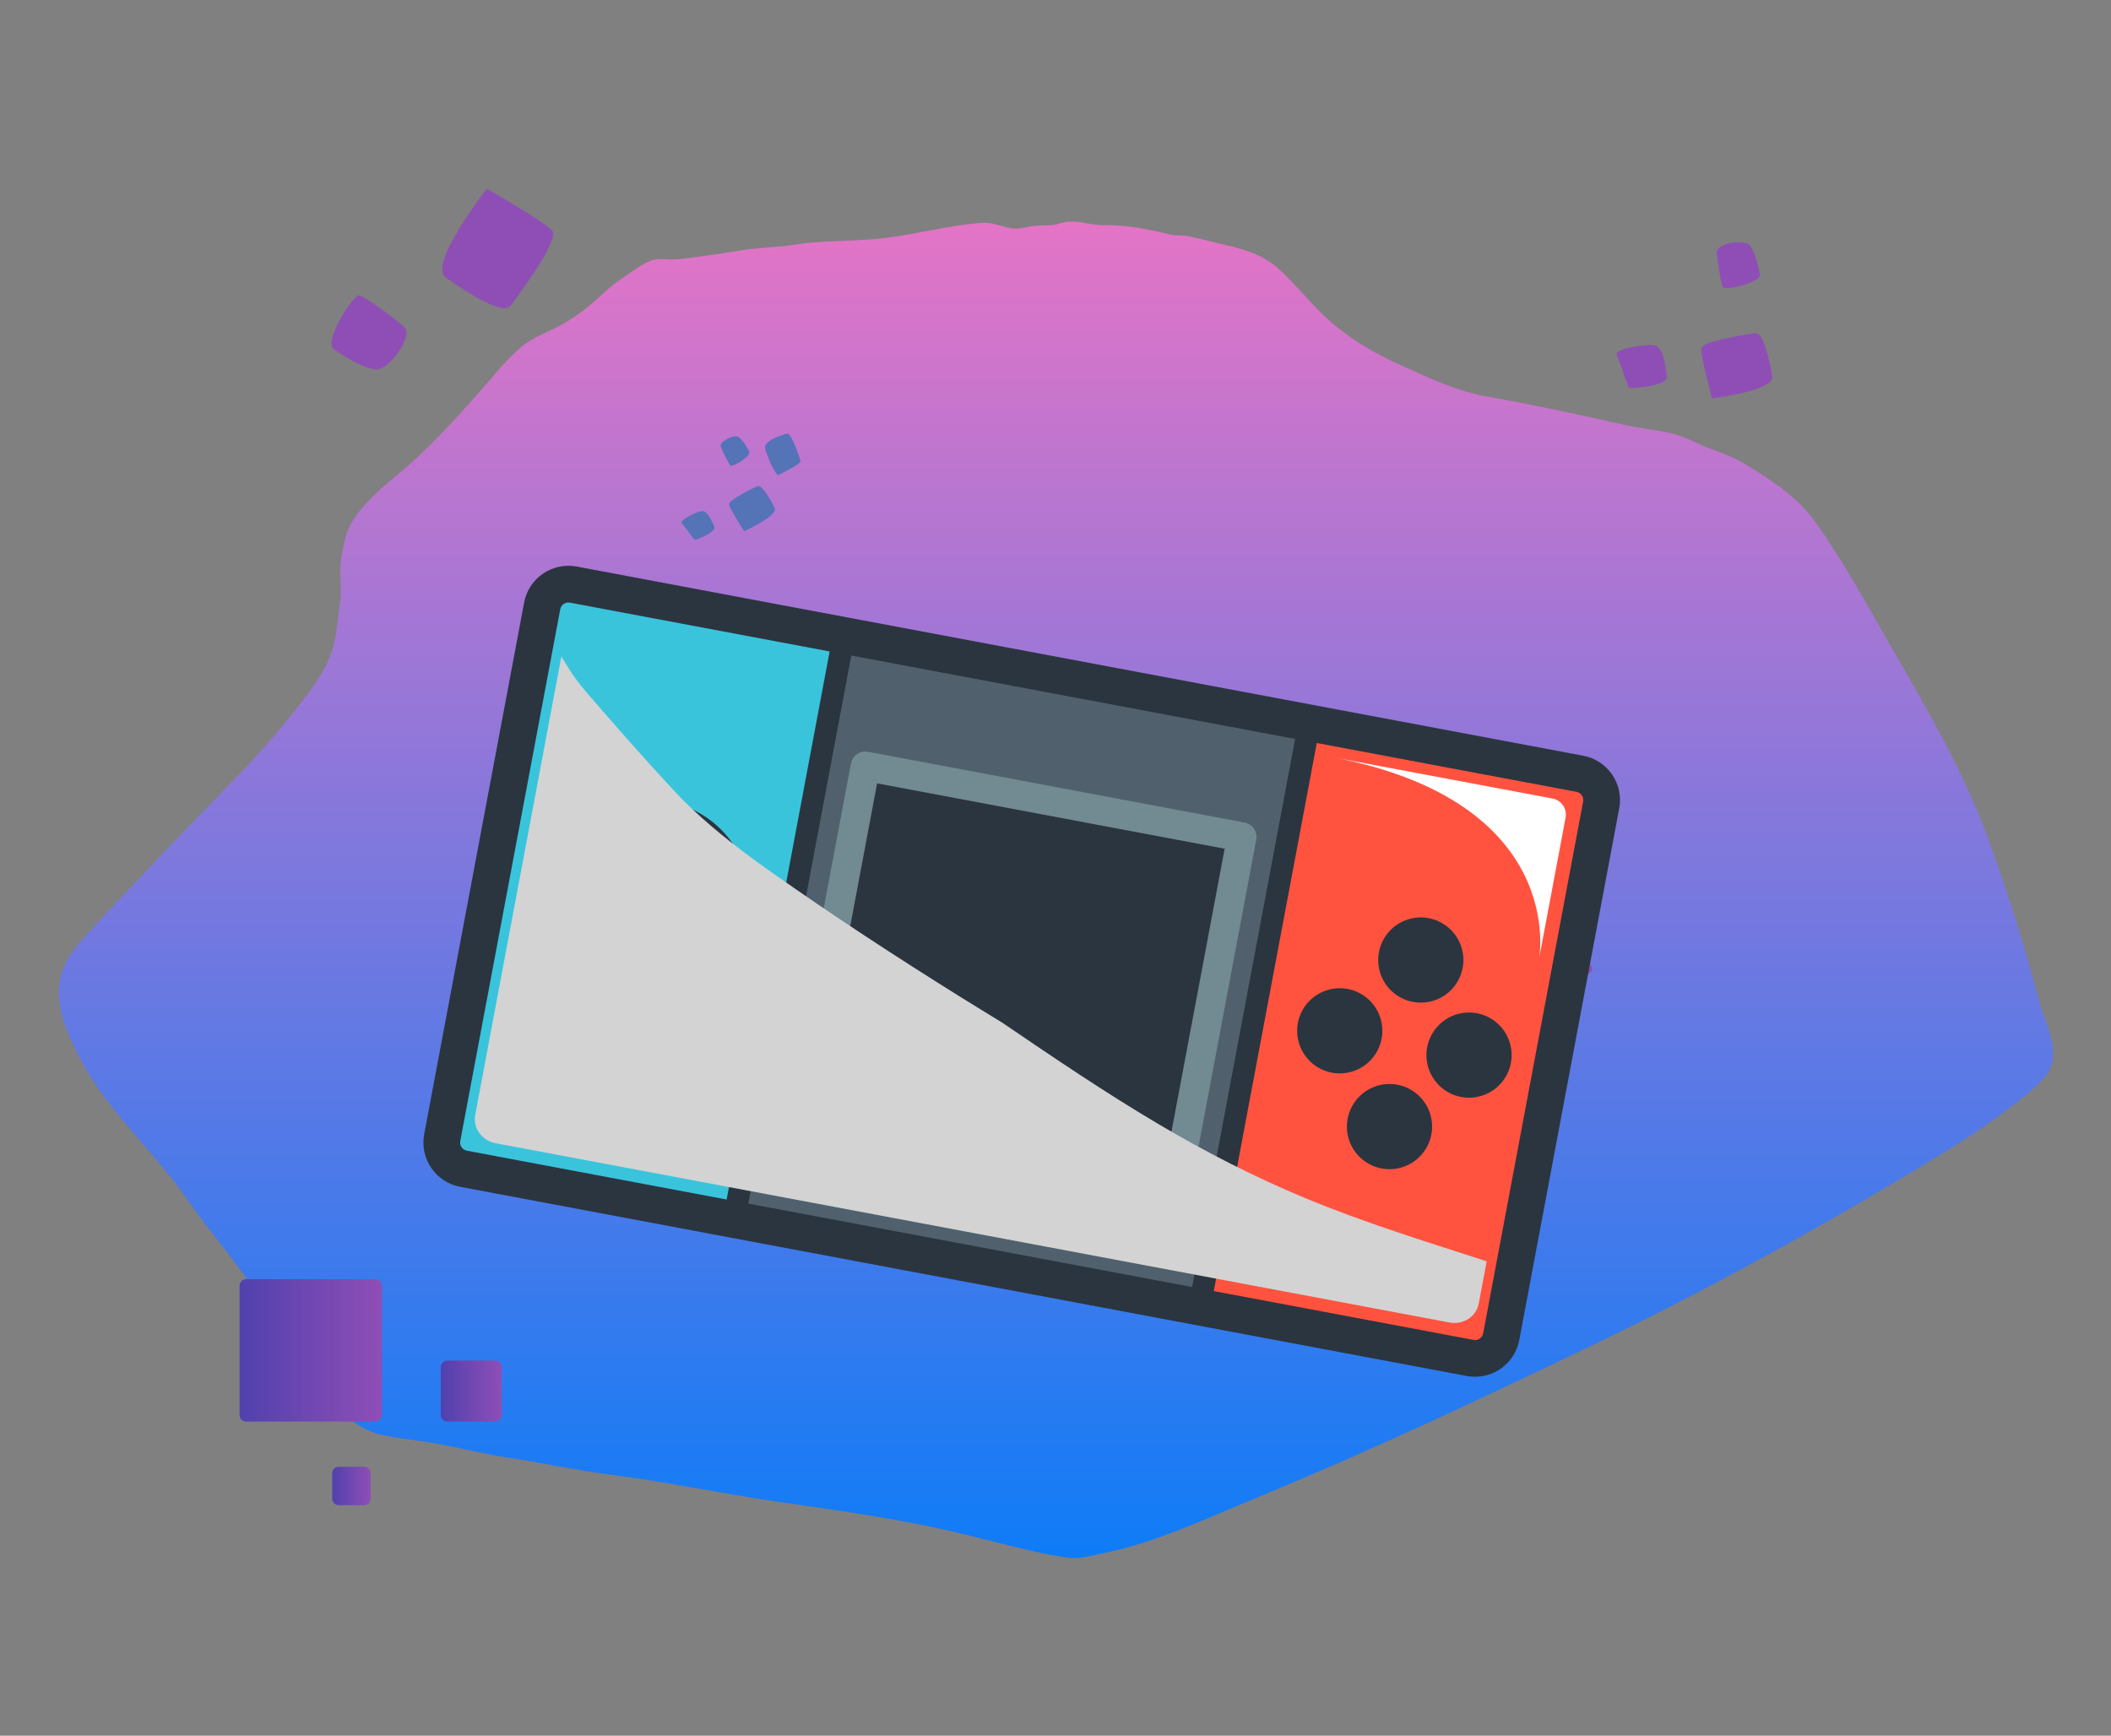 <?xml version="1.0" encoding="UTF-8"?> <svg xmlns="http://www.w3.org/2000/svg" width="934" height="768" viewBox="0 0 934 768" fill="none"><rect x="0" y="0" width="934" height="768" fill="#808080" stroke="none"/><path d="M429.317 99.067C430.822 98.891 432.32 98.739 433.83 98.616C439.017 98.195 442.336 100.061 447.165 100.956C449.851 101.442 452.304 100.956 454.921 100.371C458.497 99.593 461.424 99.786 465.036 99.617C467.962 99.465 470.14 98.172 473.049 98.025C478.247 97.762 482.479 99.634 487.478 99.576C498.125 99.447 507.907 101.384 517.916 103.806C520.439 104.391 522.956 103.987 525.526 104.49C529.863 105.327 534.405 106.52 538.743 107.573C548.448 109.914 557.644 111.797 565.23 118.52C572.646 125.096 578.512 132.748 585.635 139.518C595.961 149.317 607.481 156.116 620.575 161.954C632.475 167.261 644.352 173.006 657.452 175.358C678.349 179.126 699.112 183.49 719.804 188.229C726.295 189.721 733.015 190.183 739.46 191.74C743.996 192.84 747.655 194.589 751.863 196.52C758.566 199.585 765.736 201.375 772.011 205.249C783.812 212.532 795.144 219.74 803.222 230.991C815.35 247.917 825.085 266.013 835.416 283.909C851.221 311.331 867.745 339.221 878.803 368.795C887.969 393.309 895.549 418.086 902.322 443.267C904.927 452.944 912.408 466.084 905.6 475.346C902.544 479.506 897.774 483.449 893.7 486.643C883.338 494.763 872.525 502.291 861.312 509.191C810.914 540.053 758.876 569.013 705.381 594.797C656.211 618.503 606.567 641.859 555.958 662.698C534.072 671.714 511.682 682.462 488.239 687.23C482.807 688.335 477.609 690.009 472.083 689.207C465.726 688.289 458.983 686.832 452.767 685.363C442.406 682.918 432.127 680.145 421.743 677.723C395.765 671.673 369.173 668.133 342.767 664.266C318.581 660.703 294.851 655.678 270.582 652.565C255.187 650.605 239.956 647.3 224.62 644.959C211.778 642.988 199.374 639.507 186.526 637.693C180.602 636.856 174.233 636.09 168.415 634.768C155.045 631.79 144.579 618.451 137.391 608.44C129.097 596.868 121.511 585.079 113.977 573.056C104.752 558.289 93.039 545.482 83.199 531.178C68.431 509.706 47.762 491.979 35.634 468.77C27.257 452.745 20.216 435.889 33.041 419.853C41.669 409.065 51.895 399.171 61.278 388.986C75.239 373.827 89.72 359.311 104.009 344.521C113.222 334.985 122.26 324.77 130.461 314.426C136.484 306.82 143.496 297.922 146.657 288.724C148.964 282.008 149.256 274.098 150.415 267.077C151.574 260.057 149.695 252.814 151.141 245.846C152.206 240.697 152.897 235.449 155.765 230.845C160.641 223.005 168.274 216.259 175.462 210.368C188.82 199.474 200.305 186.749 211.625 174.001C217.573 167.296 223.198 160.018 230.017 154.056C233.529 150.979 237.457 148.96 241.724 147.035C247.413 144.477 252.808 141.311 257.815 137.593C264.061 132.912 269.212 127.027 275.803 122.761C279.83 120.152 284.9 115.881 289.565 114.904C292.281 114.319 295.366 114.904 298.17 114.805C302.94 114.618 307.875 113.635 312.645 113.102C319.049 112.371 325.441 111.002 331.862 110.206C338.102 109.434 344.635 109.358 350.787 108.352C362.915 106.368 375.448 106.883 387.664 105.725C401.724 104.391 415.374 100.693 429.317 99.067Z" fill="url(#paint0_linear_149_2685)"></path><path d="M690.926 439.4L703.544 430.365C704.511 429.673 704.734 428.328 704.042 427.362L695.012 414.75C694.32 413.783 692.975 413.561 692.008 414.254L679.39 423.289C678.423 423.981 678.2 425.325 678.892 426.292L687.922 438.904C688.614 439.87 689.959 440.093 690.926 439.4Z" fill="url(#paint1_linear_149_2685)"></path><path d="M660.537 483.377L673.156 474.342C674.123 473.649 674.345 472.305 673.653 471.339L664.623 458.726C663.931 457.76 662.587 457.538 661.62 458.23L649.001 467.265C648.034 467.957 647.811 469.302 648.503 470.268L657.534 482.881C658.226 483.847 659.57 484.069 660.537 483.377Z" fill="url(#paint2_linear_149_2685)"></path><path d="M617.356 473.729L624.34 468.728C624.875 468.345 624.998 467.601 624.615 467.066L619.614 460.082C619.231 459.547 618.487 459.423 617.952 459.807L610.968 464.807C610.433 465.19 610.31 465.935 610.693 466.47L615.693 473.453C616.076 473.988 616.821 474.112 617.356 473.729Z" fill="url(#paint3_linear_149_2685)"></path><path d="M776.468 147.433C776.468 147.433 752.928 150.635 752.688 154.263C752.448 157.891 757.494 176.275 757.494 176.275C757.494 176.275 785.271 172.915 784.124 166.496C782.976 160.077 780.448 146.827 776.468 147.433Z" fill="#8F4EB6"></path><path d="M226.062 135.118C226.062 135.118 248.011 106.259 244.354 102.084C240.697 97.91 215.411 83.515 215.411 83.515C215.411 83.515 189.061 117.118 197.226 122.807C205.391 128.496 222.42 140.067 226.062 135.118Z" fill="#8F4EB6"></path><path d="M778.61 121.289C778.61 121.289 776.574 109.597 773.244 107.857C769.915 106.117 759.322 107.824 759.587 111.563C759.853 115.301 761.363 125.598 762.357 127.121C763.351 128.645 779.41 124.98 778.61 121.289Z" fill="#8F4EB6"></path><path d="M147.715 154.557C147.715 154.557 162.531 164.978 168.002 163.263C173.473 161.547 183.064 148.273 178.742 144.524C174.421 140.776 161.679 131.294 158.962 130.722C156.244 130.151 142.869 151.438 147.715 154.557Z" fill="#8F4EB6"></path><path d="M737.43 166.824C737.43 166.824 736.795 153.861 732.243 152.884C727.692 151.906 714.249 154.591 715.319 156.939C716.39 159.286 720.026 170.368 720.526 171.348C721.026 172.328 737.829 170.692 737.43 166.824Z" fill="#8F4EB6"></path><path d="M108.891 629H166.109C167.706 629 169 627.706 169 626.109V568.891C169 567.294 167.706 566 166.109 566H108.891C107.295 566 106 567.294 106 568.891V626.109C106 627.706 107.295 629 108.891 629Z" fill="url(#paint4_linear_149_2685)"></path><path d="M197.933 629H219.068C220.687 629 222 627.687 222 626.068V604.932C222 603.313 220.687 602 219.068 602H197.933C196.313 602 195 603.313 195 604.932V626.068C195 627.687 196.313 629 197.933 629Z" fill="url(#paint5_linear_149_2685)"></path><path d="M149.882 666H161.118C162.709 666 164 664.71 164 663.118V651.882C164 650.29 162.709 649 161.118 649H149.882C148.29 649 147 650.29 147 651.882V663.118C147 664.71 148.29 666 149.882 666Z" fill="url(#paint6_linear_149_2685)"></path><path d="M334.954 215.153C334.954 215.153 322.057 221.172 322.565 223.29C323.073 225.409 329.23 235.029 329.23 235.029C329.23 235.029 344.524 228.165 342.726 224.697C340.927 221.229 337.124 214.098 334.954 215.153Z" fill="#5573B7"></path><path d="M348.173 191.856C348.173 191.856 337.754 194.551 338.525 198.303C339.297 202.055 343.634 211.015 344.448 210.273C345.262 209.531 354.622 205.396 354.169 203.892C353.716 202.388 350.136 191.26 348.173 191.856Z" fill="#5573B7"></path><path d="M331.526 199.816C331.526 199.816 328.281 193.489 326.067 193.086C323.853 192.683 318.096 195.543 318.913 197.635C319.73 199.727 322.425 205.349 323.265 206.044C324.105 206.739 332.641 201.785 331.526 199.816Z" fill="#5573B7"></path><path d="M316.069 233.192C316.069 233.192 313.399 225.889 310.621 226.139C307.844 226.389 300.631 230.317 301.661 231.47C302.69 232.622 306.742 238.315 307.203 238.787C307.663 239.259 316.985 235.334 316.069 233.192Z" fill="#5573B7"></path><path d="M579.317 319.876L373.361 281.165L324.78 539.634L530.736 578.345L579.317 319.876Z" fill="#50616D"></path><path d="M549.444 370.323L382.881 339.016L355.593 484.198L522.156 515.505L549.444 370.323Z" fill="#2B353F"></path><path d="M708.436 356.125L664.205 591.452C663.628 594.521 661.856 597.235 659.278 598.997C656.7 600.759 653.528 601.425 650.459 600.848L530.735 578.345L579.316 319.876L699.04 342.379C700.56 342.665 702.008 343.247 703.303 344.093C704.597 344.938 705.713 346.03 706.585 347.306C707.458 348.583 708.07 350.019 708.388 351.532C708.706 353.045 708.722 354.606 708.436 356.125Z" fill="#FF5340"></path><path d="M373.366 281.166L324.785 539.635L205.058 517.131C201.989 516.554 199.275 514.782 197.513 512.204C195.751 509.627 195.085 506.454 195.662 503.386L239.894 268.058C240.47 264.99 242.243 262.276 244.82 260.514C247.398 258.751 250.57 258.086 253.639 258.662L373.366 281.166Z" fill="#39C4DC"></path><path d="M280.278 436.504C301.1 440.418 321.153 426.711 325.067 405.888C328.981 385.065 315.273 365.013 294.451 361.099C273.628 357.185 253.575 370.892 249.661 391.715C245.748 412.538 259.455 432.59 280.278 436.504Z" fill="#3B96DB"></path><path d="M626.345 436.923C633.045 438.182 639.496 433.772 640.755 427.073C642.014 420.374 637.604 413.922 630.905 412.663C624.206 411.404 617.755 415.814 616.495 422.513C615.236 429.212 619.646 435.664 626.345 436.923Z" fill="#2B353F"></path><path d="M647.683 478.996C654.382 480.255 660.834 475.845 662.093 469.146C663.352 462.447 658.942 455.995 652.243 454.736C645.544 453.477 639.093 457.887 637.833 464.586C636.574 471.285 640.984 477.737 647.683 478.996Z" fill="#2B353F"></path><path d="M590.486 468.245C597.185 469.504 603.637 465.094 604.896 458.395C606.155 451.696 601.745 445.244 595.046 443.985C588.347 442.726 581.895 447.136 580.636 453.835C579.377 460.534 583.787 466.986 590.486 468.245Z" fill="#2B353F"></path><path d="M612.494 510.622C619.193 511.882 625.645 507.472 626.904 500.773C628.163 494.073 623.753 487.622 617.054 486.363C610.355 485.104 603.903 489.513 602.644 496.213C601.385 502.912 605.795 509.363 612.494 510.622Z" fill="#2B353F"></path><path d="M625.145 443.312C621.481 442.623 618.103 440.863 615.438 438.255C612.774 435.646 610.943 432.306 610.177 428.657C609.411 425.007 609.744 421.213 611.135 417.753C612.525 414.293 614.911 411.323 617.989 409.219C621.067 407.115 624.7 405.971 628.429 405.931C632.158 405.892 635.814 406.959 638.936 408.998C642.058 411.037 644.506 413.956 645.969 417.385C647.432 420.815 647.846 424.602 647.157 428.266C646.233 433.18 643.395 437.526 639.267 440.348C635.139 443.17 630.06 444.236 625.145 443.312ZM629.705 419.056C628.567 418.842 627.392 418.97 626.328 419.424C625.264 419.878 624.358 420.638 623.725 421.607C623.092 422.576 622.761 423.711 622.773 424.868C622.785 426.025 623.141 427.152 623.794 428.108C624.447 429.063 625.368 429.803 626.442 430.235C627.516 430.666 628.693 430.77 629.826 430.532C630.958 430.294 631.995 429.726 632.805 428.899C633.614 428.072 634.16 427.024 634.374 425.887C634.516 425.132 634.508 424.356 634.35 423.604C634.192 422.852 633.888 422.138 633.454 421.504C633.021 420.87 632.466 420.327 631.823 419.907C631.18 419.487 630.46 419.198 629.705 419.056Z" fill="#2B353F"></path><path d="M646.483 485.382C642.819 484.693 639.441 482.933 636.776 480.324C634.112 477.716 632.281 474.375 631.515 470.726C630.749 467.077 631.082 463.282 632.473 459.823C633.863 456.363 636.248 453.393 639.327 451.289C642.405 449.185 646.038 448.04 649.767 448.001C653.496 447.962 657.152 449.029 660.274 451.068C663.396 453.106 665.844 456.025 667.307 459.455C668.77 462.885 669.183 466.671 668.495 470.336C667.571 475.25 664.733 479.596 660.605 482.417C656.477 485.239 651.397 486.305 646.483 485.382ZM651.043 461.125C649.905 460.911 648.73 461.04 647.666 461.494C646.601 461.948 645.696 462.707 645.063 463.676C644.43 464.645 644.099 465.78 644.111 466.937C644.123 468.094 644.478 469.222 645.131 470.177C645.784 471.133 646.706 471.873 647.78 472.304C648.854 472.736 650.031 472.839 651.164 472.602C652.296 472.364 653.333 471.796 654.142 470.969C654.952 470.142 655.498 469.094 655.712 467.956C655.999 466.431 655.668 464.855 654.792 463.574C653.916 462.293 652.568 461.412 651.043 461.125Z" fill="#2B353F"></path><path d="M589.286 474.631C585.621 473.942 582.243 472.182 579.579 469.574C576.915 466.965 575.084 463.625 574.318 459.975C573.552 456.326 573.885 452.532 575.275 449.072C576.666 445.612 579.051 442.642 582.13 440.538C585.208 438.434 588.841 437.29 592.57 437.25C596.298 437.211 599.955 438.278 603.077 440.317C606.199 442.356 608.646 445.274 610.11 448.704C611.573 452.134 611.986 455.92 611.297 459.585C610.374 464.499 607.536 468.845 603.408 471.667C599.28 474.488 594.2 475.555 589.286 474.631ZM593.845 450.374C592.708 450.161 591.533 450.289 590.469 450.743C589.404 451.197 588.498 451.957 587.866 452.926C587.233 453.895 586.902 455.029 586.914 456.187C586.926 457.344 587.281 458.471 587.934 459.427C588.587 460.382 589.509 461.122 590.583 461.554C591.656 461.985 592.834 462.089 593.967 461.851C595.099 461.613 596.136 461.045 596.945 460.218C597.755 459.391 598.301 458.343 598.515 457.206C598.801 455.681 598.471 454.104 597.595 452.823C596.719 451.542 595.37 450.661 593.845 450.374Z" fill="#2B353F"></path><path d="M611.294 517.009C607.629 516.32 604.251 514.56 601.587 511.951C598.922 509.342 597.092 506.002 596.326 502.353C595.559 498.704 595.893 494.909 597.283 491.449C598.674 487.99 601.059 485.02 604.137 482.916C607.216 480.811 610.849 479.667 614.577 479.628C618.306 479.588 621.963 480.656 625.085 482.694C628.207 484.733 630.654 487.652 632.117 491.082C633.581 494.511 633.994 498.298 633.305 501.963C632.382 506.877 629.544 511.223 625.416 514.044C621.288 516.866 616.208 517.932 611.294 517.009ZM615.853 492.752C614.716 492.538 613.541 492.666 612.476 493.121C611.412 493.575 610.506 494.334 609.873 495.303C609.241 496.272 608.909 497.407 608.922 498.564C608.934 499.721 609.289 500.849 609.942 501.804C610.595 502.759 611.517 503.5 612.59 503.931C613.664 504.363 614.842 504.466 615.974 504.228C617.107 503.991 618.143 503.422 618.953 502.596C619.763 501.769 620.309 500.72 620.523 499.583C620.665 498.828 620.656 498.052 620.499 497.3C620.341 496.548 620.036 495.835 619.603 495.2C619.169 494.566 618.615 494.023 617.971 493.603C617.328 493.183 616.608 492.894 615.853 492.752Z" fill="#2B353F"></path><path d="M295.65 354.716C271.339 350.146 247.846 366.21 243.278 390.515C238.71 414.819 254.773 438.318 279.077 442.887C303.382 447.455 326.881 431.392 331.449 407.087C336.017 382.783 319.961 359.285 295.65 354.716ZM281.479 430.108C275.287 428.944 269.579 425.971 265.078 421.563C260.576 417.155 257.482 411.511 256.188 405.345C254.893 399.179 255.457 392.768 257.806 386.922C260.156 381.076 264.186 376.058 269.387 372.503C274.589 368.947 280.727 367.014 287.027 366.948C293.327 366.881 299.506 368.684 304.781 372.129C310.056 375.574 314.191 380.506 316.664 386.301C319.136 392.096 319.835 398.494 318.671 404.686C317.1 412.983 312.302 420.319 305.33 425.085C298.358 429.851 289.781 431.657 281.479 430.108Z" fill="#2B353F"></path><path d="M310.547 396.544L294.954 393.613L297.885 378.02C298.204 376.326 297.836 374.574 296.863 373.15C295.89 371.727 294.391 370.748 292.697 370.43C291.002 370.111 289.251 370.479 287.827 371.452C286.404 372.425 285.425 373.924 285.107 375.618L282.176 391.211L266.58 388.28C264.885 387.961 263.134 388.329 261.71 389.302C260.287 390.275 259.308 391.773 258.99 393.468C258.671 395.162 259.039 396.914 260.012 398.338C260.985 399.761 262.483 400.74 264.178 401.058L279.771 403.989L276.84 419.582C276.521 421.276 276.889 423.028 277.862 424.451C278.835 425.875 280.334 426.853 282.028 427.172C283.723 427.49 285.474 427.123 286.898 426.15C288.321 425.177 289.3 423.678 289.618 421.984L292.549 406.391L308.142 409.322C309.837 409.64 311.588 409.272 313.012 408.299C314.435 407.326 315.414 405.828 315.732 404.133C316.051 402.439 315.683 400.687 314.71 399.264C313.737 397.84 312.238 396.862 310.544 396.543L310.547 396.544Z" fill="#2B353F"></path><path d="M700.542 334.393L255.141 250.676C249.955 249.707 244.596 250.835 240.241 253.813C235.885 256.79 232.889 261.373 231.908 266.557L187.676 501.885C186.707 507.071 187.835 512.429 190.813 516.785C193.79 521.141 198.373 524.137 203.557 525.118L648.958 608.835C654.145 609.803 659.503 608.674 663.858 605.697C668.214 602.72 671.21 598.137 672.192 592.954L716.424 357.627C717.391 352.44 716.263 347.082 713.286 342.727C710.309 338.371 705.726 335.374 700.542 334.393ZM573.024 326.962L527.445 569.458L331.079 532.549L376.658 290.054L573.024 326.962ZM203.649 504.887L247.881 269.56C248.06 268.609 248.61 267.769 249.408 267.224C250.206 266.678 251.189 266.471 252.139 266.649L367.074 288.252L321.495 530.748L206.56 509.145C205.61 508.965 204.769 508.416 204.224 507.618C203.678 506.82 203.471 505.837 203.649 504.887ZM656.219 589.951C656.038 590.901 655.489 591.741 654.691 592.286C653.893 592.832 652.911 593.039 651.961 592.862L537.029 571.259L582.608 328.764L697.54 350.366C698.49 350.546 699.329 351.096 699.875 351.894C700.421 352.692 700.628 353.674 700.451 354.624L656.219 589.951Z" fill="#2B353F"></path><path d="M520.945 521.892L354.391 490.587C352.696 490.268 351.198 489.29 350.225 487.866C349.252 486.443 348.884 484.691 349.203 482.997L376.489 337.828C376.807 336.133 377.786 334.635 379.209 333.662C380.633 332.689 382.384 332.321 384.079 332.639L550.632 363.945C552.327 364.263 553.826 365.242 554.799 366.665C555.772 368.089 556.139 369.84 555.821 371.535L528.532 516.717C528.211 518.408 527.232 519.903 525.809 520.874C524.386 521.844 522.637 522.21 520.945 521.892ZM363.172 479.008L516.957 507.913L541.841 375.522L388.066 346.619L363.172 479.008Z" fill="#728A92"></path><path d="M414.556 523.45L389.657 518.77C387.963 518.452 386.464 517.473 385.491 516.05C384.518 514.626 384.151 512.875 384.469 511.18C384.788 509.486 385.766 507.987 387.19 507.014C388.613 506.041 390.365 505.673 392.059 505.992L416.958 510.672C418.652 510.99 420.151 511.969 421.124 513.392C422.097 514.816 422.465 516.567 422.146 518.262C421.828 519.956 420.849 521.455 419.426 522.428C418.002 523.401 416.251 523.769 414.556 523.45Z" fill="#728A92"></path><path d="M477.864 535.349L452.946 530.666C451.252 530.347 449.753 529.369 448.78 527.945C447.807 526.522 447.44 524.77 447.758 523.076C448.077 521.381 449.055 519.883 450.479 518.91C451.902 517.937 453.654 517.569 455.348 517.887L480.266 522.571C481.961 522.889 483.459 523.868 484.432 525.292C485.405 526.715 485.773 528.467 485.454 530.161C485.136 531.856 484.157 533.354 482.734 534.327C481.31 535.3 479.559 535.668 477.864 535.349Z" fill="#728A92"></path><g style="mix-blend-mode:multiply"><path d="M577.312 530.062C555.061 520.797 533.574 509.792 512.828 497.535C489.081 483.503 466.256 468.024 443.456 452.509C437.345 448.738 431.194 445.022 425.105 441.221C396.782 423.558 368.784 405.277 341.502 386.053C329.087 377.303 316.917 368.057 305.878 357.597C303.396 355.249 300.976 352.829 298.646 350.324C285.404 336.084 272.45 321.345 259.74 306.629C258.768 305.505 257.819 304.36 256.894 303.194C255.059 300.899 253.352 298.507 251.778 296.027C250.622 294.189 249.489 292.336 248.381 290.467L210.249 493.34C209.168 499.091 213.199 504.691 219.256 505.829L641.333 585.162C647.403 586.303 653.178 582.556 654.26 576.796L657.775 558.095C630.858 549.358 603.491 540.966 577.312 530.062Z" fill="#D3D3D3"></path></g><path d="M588.838 334.892L686.912 353.326C687.846 353.501 688.735 353.858 689.531 354.377C690.326 354.896 691.011 355.567 691.547 356.351C692.083 357.135 692.46 358.016 692.655 358.946C692.85 359.875 692.86 360.834 692.685 361.767L680.968 424.103C680.968 424.103 694.039 354.666 588.838 334.892Z" fill="white"></path><defs><linearGradient id="paint0_linear_149_2685" x1="467.193" y1="98" x2="467.193" y2="689.417" gradientUnits="userSpaceOnUse"><stop stop-color="#E474C6"></stop><stop offset="1" stop-color="#0E7CF7"></stop></linearGradient><linearGradient id="paint1_linear_149_2685" x1="699.527" y1="421.056" x2="683.41" y2="432.596" gradientUnits="userSpaceOnUse"><stop stop-color="#8F4EB6"></stop><stop offset="0.99" stop-color="#5141AE"></stop></linearGradient><linearGradient id="paint2_linear_149_2685" x1="669.138" y1="465.033" x2="653.021" y2="476.572" gradientUnits="userSpaceOnUse"><stop stop-color="#8F4EB6"></stop><stop offset="0.99" stop-color="#5141AE"></stop></linearGradient><linearGradient id="paint3_linear_149_2685" x1="622.115" y1="463.574" x2="613.195" y2="469.96" gradientUnits="userSpaceOnUse"><stop stop-color="#8F4EB6"></stop><stop offset="0.99" stop-color="#5141AE"></stop></linearGradient><linearGradient id="paint4_linear_149_2685" x1="169" y1="597.497" x2="106.005" y2="597.497" gradientUnits="userSpaceOnUse"><stop stop-color="#8F4EB6"></stop><stop offset="0.99" stop-color="#5141AE"></stop></linearGradient><linearGradient id="paint5_linear_149_2685" x1="222" y1="615.5" x2="195.005" y2="615.5" gradientUnits="userSpaceOnUse"><stop stop-color="#8F4EB6"></stop><stop offset="0.99" stop-color="#5141AE"></stop></linearGradient><linearGradient id="paint6_linear_149_2685" x1="164" y1="657.5" x2="147.005" y2="657.5" gradientUnits="userSpaceOnUse"><stop stop-color="#8F4EB6"></stop><stop offset="0.99" stop-color="#5141AE"></stop></linearGradient></defs></svg> 